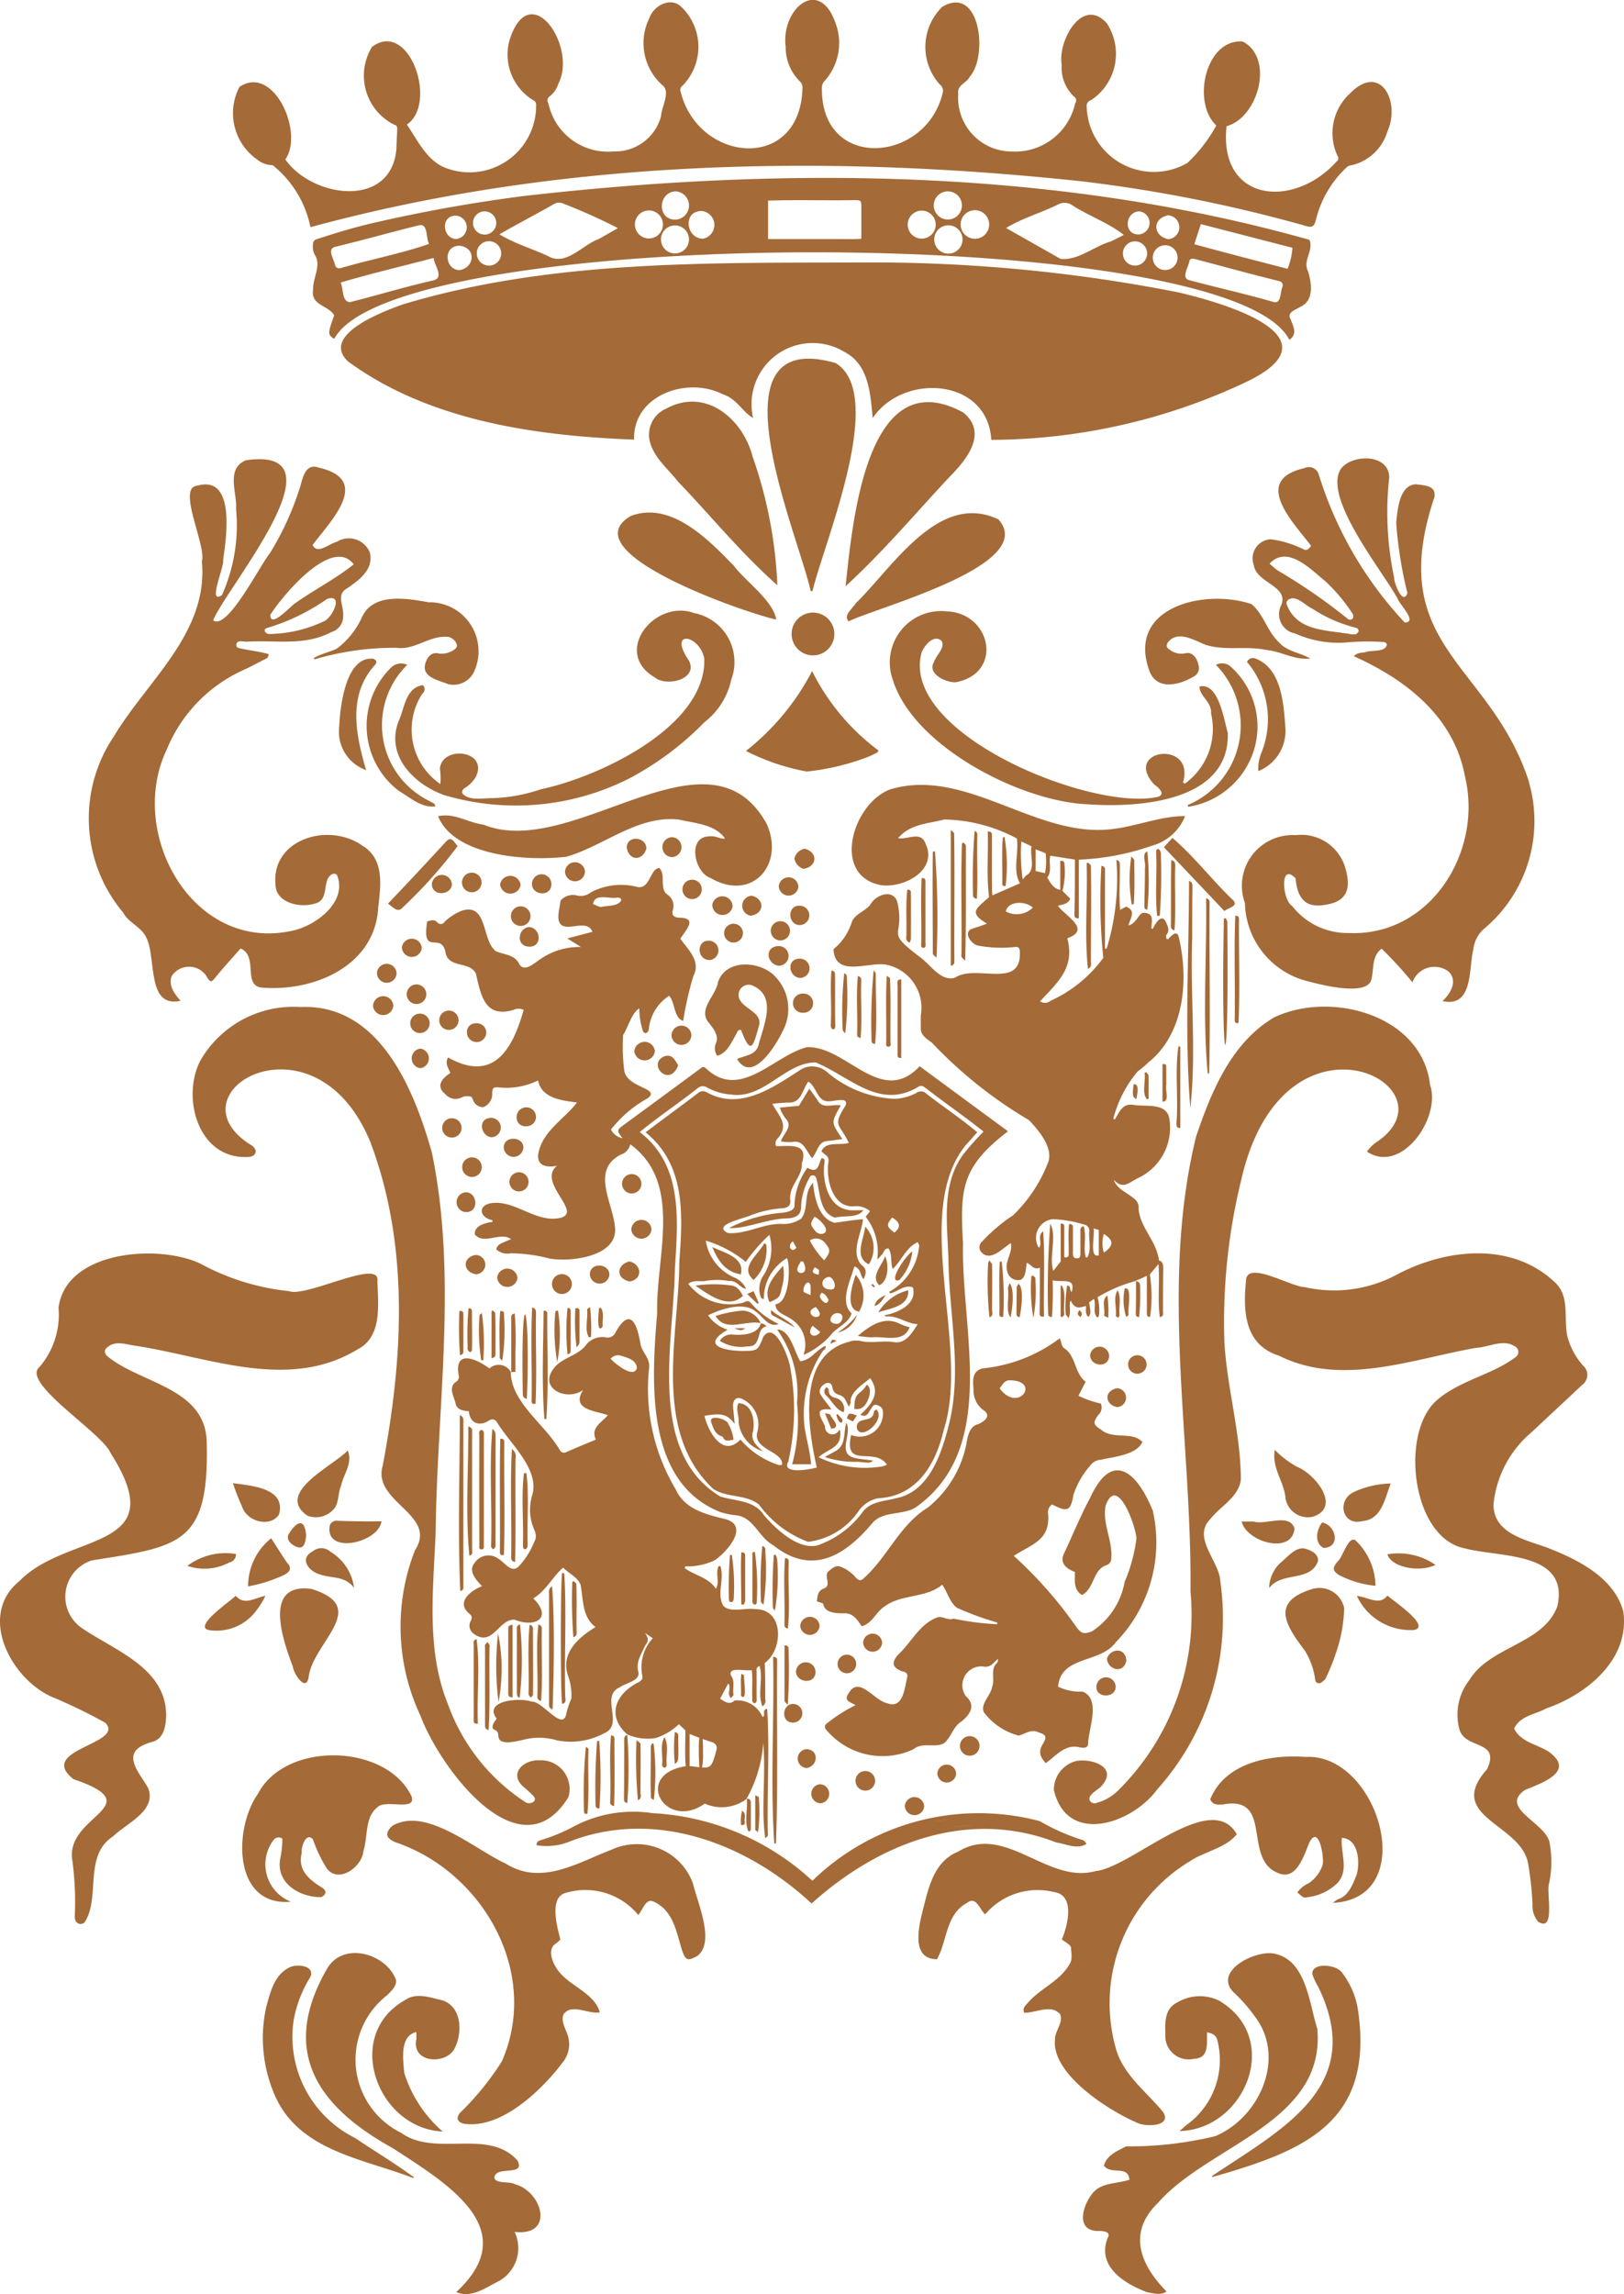 <svg xmlns="http://www.w3.org/2000/svg" width="58.04" height="81.953"><g data-name="Raggruppa 230"><path fill="#a46a37" d="M38.713 65.742a7.5 7.5 0 0 1-1.554-.683 8.53 8.53 0 0 0-8.125 2.131 9.12 9.12 0 0 0-5.722-2.416 4.55 4.55 0 0 0-2.9.527 6.5 6.5 0 0 1-1.053.428c-.08.03-.187.034-.182.191a2.2 2.2 0 0 0 1.1-.1c3.082-1.24 6.4.017 8.728 2.182 2.4-2.161 5.586-3.409 8.74-2.182.348.051.76.267 1.087.051-.038-.047-.072-.111-.123-.132m-5.361-.654a4 4 0 0 1 .581-.072 5 5 0 0 0-.581.072m.624.191a9 9 0 0 1 .874-.068 12 12 0 0 0-.874.068m10.116-33.1c-.756-.713-1.4-1.571-2.186-2.241-.111.118-.2.221-.306.331.726.768 1.444 1.52 2.161 2.28.149-.119.492-.17.331-.369m-.288.14a.2.2 0 0 0 .046-.021.1.1 0 0 1-.046.021m-27.814-2.3c-.709.768-1.393 1.507-2.122 2.267.17.1.343.352.522.14a16.7 16.7 0 0 0 1.97-2.2c-.1-.093-.208-.356-.369-.2m.446 20.517c0 2.1-.076 4.211.017 6.3.14-.038.11-.123.11-.191v-5.825c.008-.136.008-.195-.132-.28m26.8-18.246c0-.072.025-.17-.123-.208.03 2.067-.136 4.241.059 6.261l.051-.012c.047-2.013 0-4.029.013-6.041m-.62 1.193c0-.6 0-1.193.009-1.791 0-.089.009-.179-.123-.234 0 2.683-.166 5.489.047 8.121.221-1.957-.009-4.084.068-6.1M27.774 59.37c0-.081.017-.17-.144-.182.047 2.216-.106 4.5.042 6.669h.06c.081-2.152.021-4.326.042-6.487m6.334-25.093c-.009-1.5.017-3.005-.009-4.5-.009-.038-.055-.064-.119-.132v4.861c.157-.047.127-.149.127-.229M16.872 55.384v-4.203c0-.076.034-.17-.136-.221.009 1.532-.106 3.112.038 4.618.128-.038.1-.123.1-.195m3.328 5.26c-.042-1.469.051-2.959-.034-4.419-.009-.021-.051-.026-.076-.038-.064.208-.064 4.47 0 4.687.153-.042.115-.149.115-.229m23.66-27.709a.5.5 0 0 0-.067-.135c-.021.008-.043.012-.06.021-.11 5.671.191 6.3.123.11M19.729 56.674c-.132.081-.106.187-.106.276v3.905c0 .076-.017.17.127.216.043-1.456.081-2.946-.017-4.4m-2.021-5.3c0-.144.017-.213-.115-.327-.123 1.393 0 2.819-.047 4.22a.4.4 0 0 0 .072.085c.115-.055.085-.165.089-.271Zm-.505-.289c-.115.038-.076.132-.076.208q-.006 1.942 0 3.884c0 .072-.03.178.081.178s.072-.127.081-.2V51.27c0-.072.017-.153-.081-.187m.811.442c0-.068-.013-.136-.144-.123-.03 1.35 0 2.7-.013 4.054 0 .076.042.123.144.089.042-1.337 0-2.678.013-4.02M34.438 30.1c-.021.009-.038.021-.059.03-.047 1.316 0 2.636-.017 3.953-.021.128.03.131.132.242.038-1.375.021-2.734.025-4.11 0-.042-.051-.076-.081-.115M18.294 51.771c-.068 1.278 0 2.547-.025 3.825 0 .081-.017.17.14.208.034-1.236 0-2.462.017-3.7a.31.31 0 0 0-.132-.335m1.265-4.869c-.009-.034-.046-.055-.068-.081-.021 0-.042.013-.064.017-.009 1.278-.072 2.59.03 3.858h.068c.089-1.248.025-2.538.034-3.795m24.72-14.06c0-.076-.021-.136-.131-.118-.051 1.231 0 2.466-.021 3.7 0 .068 0 .14.136.131.055-1.235.008-2.475.017-3.71m-5.294-1.919c-.017-.042-.064-.072-.1-.106l-.051.025c.042 1.248-.085 2.543.047 3.77.153-.076.106-.187.106-.28 0-1.133.021-2.28 0-3.409m-5.578-.51a.4.4 0 0 0-.072.017c-.017 1.214 0 2.437 0 3.646.017.042.06.068.132.14a32 32 0 0 0-.055-3.8M19.156 46.927c0-.119 0-.165-.136-.221-.059 1.117 0 2.229-.021 3.345 0 .076.034.132.14.094.051-1.066 0-2.148.017-3.218m-.471 2.857c0 .076 0 .149.144.191.14-3.468-.225-4.474-.144-.191m-1.265 8.877c-.046.055-.11.093-.085.174V61.6c0 .081-.017.165.127.208.06-.993.013-1.987.034-2.98.017-.072-.034-.115-.076-.165m-.39-.1c-.136.03-.1.127-.1.2v2.653c0 .085-.017.179.149.161-.042-.993.081-2.05-.046-3.018m1.779-5.93h-.085c-.106.836-.009 1.706-.038 2.556 0 .059 0 .153.068.161.085-.009.1-.094.1-.166-.03-.845.059-1.711-.042-2.547m2.6 9.56a1 1 0 0 0-.076.009 22 22 0 0 0-.055 2.259c0 .076.009.149.14.144a16.4 16.4 0 0 0-.009-2.411m20.703-24.822c-.136.87 0 1.846-.072 2.755 0 .085-.009.174.136.17V37.4Zm-10.04-2.191v2.488c0 .068 0 .136.132.127V34.99c-.174 0-.136.11-.136.191m-12.71 23.056c0-.11 0-.17-.123-.2-.094.824-.009 1.664-.034 2.5 0 .081-.034.187.132.229.06-.841.009-1.677.025-2.522M31.3 34.786c-.008-.047-.051-.085-.076-.127a20 20 0 0 0-.076 2.488c0 .072 0 .136.127.149.081-.824.017-1.677.025-2.509M18.587 58.033c-.153.038-.11.144-.115.229v2.191c0 .081 0 .165.1.2a12 12 0 0 0 .013-2.615m.344 0c-.085.815-.013 1.634-.038 2.45-.013.068.047.11.076.161.03-.03.072-.06.081-.1.012-.751 0-1.515 0-2.267 0-.085.034-.187-.123-.246m-.616.009c-.166.021-.144.106-.144.174v2.242c0 .081-.017.17.153.178v-2.594m3.642 4.088c0-.068-.012-.132-.123-.136-.068.76 0 1.545-.03 2.314 0 .081-.03.174.14.212.03-.8.009-1.588.012-2.39m9.866-24.919c-.009-.751.017-1.507-.017-2.259 0-.03-.051-.046-.115-.093-.047.794-.009 1.566-.021 2.356 0 .072-.03.178.081.174s.072-.106.072-.178m-3.638 18.64c0-.085.021-.187-.131-.191-.06.773 0 1.554-.021 2.327 0 .08-.017.165.123.187.085-.764 0-1.55.03-2.322m4.886-22.164V31.5c0-.068 0-.14-.136-.127-.038.768 0 1.541-.013 2.31 0 .068-.03.174.072.178s.081-.106.081-.174m8.783-2.963c-.021.768-.009 1.524-.013 2.288 0 .081-.034.174.127.229.055-.764 0-1.52.025-2.288 0-.085.017-.182-.14-.229m-.373-.246c0-.051-.051-.14-.085-.145-.094-.008-.081.081-.081.145.034.747-.047 1.5.034 2.241h.094a21 21 0 0 0 .038-2.241M17.8 58.356a10.2 10.2 0 0 0 .017 2.445 6.3 6.3 0 0 0-.017-2.445m17.125-28.43c0-.081.038-.182-.093-.246a22 22 0 0 0-.059 2.25c0 .073-.009.149.136.183.047-.726 0-1.456.017-2.186m-4.147 5.141c0-.076.017-.165-.119-.2-.068.671-.009 1.342-.025 2.013 0 .076-.038.174.123.2.055-.671 0-1.346.021-2.021m-.513-.106c0-.076 0-.153-.094-.187a13 13 0 0 0-.055 2.029c0 .025.034.051.089.127a11.3 11.3 0 0 0 .06-1.97m-2.913 20.499c0-.081.025-.182-.11-.221a15 15 0 0 0-.047 1.982c0 .038.059.076.089.119a8.6 8.6 0 0 0 .068-1.881m-6.321 7.072c.012-.064-.055-.085-.094-.123a18 18 0 0 0-.068 2.267c0 .081 0 .157.123.128.072-.743.012-1.515.038-2.271M18.4 46.923c-.161.03-.128.136-.128.217v1.876c.042 0 .089 0 .149-.009v-.7a12 12 0 0 0-.025-1.38m-.132 2.093.009.008v-.008Zm4.627 15.066c0-.595.012-1.2 0-1.791-.017-.038-.064-.06-.144-.128a16 16 0 0 0 .051 2.144c.131-.055.1-.149.1-.225m9.53-32.306c-.068.556-.017 1.134-.038 1.694a.17.17 0 0 0 .123.2.6.6 0 0 0 .042-.123q.006-.822 0-1.643c0-.064-.009-.136-.127-.123M28.181 58.95c0-.081.013-.174-.144-.166v1.974c0 .038.051.072.115.149a18 18 0 0 0 .03-1.957M16.511 31.513a.35.35 0 0 0 .7.026.35.35 0 0 0-.7-.026M27.795 33.8c-.5.047-.373.658.034.7a.351.351 0 1 0-.034-.7M17.768 45.641a.365.365 0 0 0 .726.013.365.365 0 0 0-.726-.013m-.777-.807c-.48.085-.45.611.017.688a.344.344 0 1 0-.017-.688m-1.953-8.622a.347.347 0 1 0-.06.692.347.347 0 0 0 .06-.692m-.213.335a.15.15 0 0 1 .064-.106.2.2 0 0 0-.064.106m7.845 1.011a.369.369 0 0 0 .734-.013.369.369 0 0 0-.734.013m1.1.17c-.683.246.144 1.168.467.336-.166-.314-.267-.382-.467-.336m-7.62 2.22a.346.346 0 1 0 0 .692.346.346 0 1 0 0-.692m-.17.344a.1.1 0 0 0 .009.038.07.07 0 0 1-.013-.038m2.547 1.588a.342.342 0 0 0 .017.683.342.342 0 1 0-.017-.683m-5.192-5.948a.364.364 0 0 0 .726-.012.364.364 0 0 0-.726.012m10.694-6.024a.357.357 0 0 0-.021.713.357.357 0 0 0 .021-.713m-1.448 12.036a.346.346 0 1 0 0 .692.346.346 0 0 0 0-.692m-5.93.65a.355.355 0 0 0 .017.709c.476-.012.391-.713-.017-.709m-1.214-11.013c0 .446.679.416.718.021a.36.36 0 0 0-.718-.021m3.579-.017c-.013.433.692.488.692.03a.346.346 0 0 0-.692-.03m4.347 30.722c-.021 0-.042 0-.064.008a.4.4 0 0 0-.038.106c.009.607-.021 1.231.009 1.834a.6.6 0 0 0 .1.072 8.5 8.5 0 0 0-.008-2.021m-3.294-16.767a.355.355 0 0 0-.064.7.355.355 0 1 0 .064-.7m-1.138-12.4c-.4.013-.51.654-.047.7.505.047.471-.645.047-.7m1.681 25.148c-.009-.556.012-1.112-.009-1.668 0-.038-.055-.072-.085-.11-.017.009-.038.012-.059.021a17 17 0 0 0 .038 1.982c.144-.055.115-.144.115-.225m7.167-2.566a.5.5 0 0 0-.06-.161c-.021 0-.042.012-.059.017a18 18 0 0 0-.034 1.872c0 .038.047.072.072.11a7.3 7.3 0 0 0 .081-1.838M15.021 37.461a.353.353 0 0 0 0 .7.353.353 0 0 0 0-.7m-.051.51a.12.12 0 0 0 .077 0 .1.1 0 0 1-.077 0m3.494 1.929c-.013.463.675.437.692.009a.346.346 0 0 0-.692-.009m10.108-7.544c-.454-.009-.42.692.013.692a.346.346 0 0 0-.013-.692M35.8 45.064a.3.3 0 0 1-.068.009c-.042.624 0 1.248-.017 1.872 0 .076.034.123.14.093a12 12 0 0 0-.055-1.974M25.345 33.606c-.471-.017-.446.688.017.692a.347.347 0 0 0-.017-.692m.111-1.286a.366.366 0 0 0 .726.068.366.366 0 0 0-.726-.068m10 14.527c0-.556.009-1.112 0-1.664 0-.042-.047-.081-.094-.157a.6.6 0 0 0-.047.1 12 12 0 0 0 .047 1.932c.136-.043.1-.136.1-.213m-12.9-2.925a.362.362 0 0 0 .722-.009.362.362 0 0 0-.722.009m2.165-12.493a.346.346 0 0 0 .017.692.346.346 0 0 0-.017-.692m-8.647 4.678a.345.345 0 1 0-.034.688.345.345 0 0 0 .034-.688M24 37a.355.355 0 0 0 .709-.03A.355.355 0 0 0 24 37m-2.92 8.537a.352.352 0 0 0 .7.009c0-.42-.7-.467-.7-.009m7.62-10.04a.342.342 0 1 0 0 .683.342.342 0 1 0 0-.683m-14.337-1.649a.356.356 0 0 0 .709.025.356.356 0 0 0-.709-.025m8.13 11.216c-.467.123-.492.611.013.717.484-.085.42-.624-.013-.717m5.34-13.406a.351.351 0 0 0 .7.021.351.351 0 0 0-.7-.021m.752 2.59c-.5 0-.4.666.008.688a.344.344 0 0 0-.008-.688m-11.038 5.688c-.48.012-.378.641.009.692a.346.346 0 1 0-.009-.692m4.853-9.654c.085.492.577.475.7.03 0-.425-.7-.488-.7-.03m-2.207.87a.357.357 0 0 0 .713-.017.357.357 0 0 0-.713.017m7.687 1.758a.343.343 0 0 0-.034.683.343.343 0 1 0 .034-.683m-14.408 1.838a.351.351 0 0 0 .7.046.351.351 0 0 0-.7-.046m4.4-3.15a.371.371 0 0 0 .734.017.371.371 0 0 0-.734-.017m-1.184 5.294a.346.346 0 1 0 .692-.021c-.038-.433-.713-.42-.692.021m-.17 4.8a.35.35 0 0 0 .7.008.35.35 0 0 0-.7-.008m12.245-11.371a.46.46 0 0 0-.373.348.49.49 0 0 0 .322.37c.484-.064.543-.586.051-.717M18.005 41.014a.351.351 0 0 0 .7-.034c-.021-.4-.73-.407-.7.034m-3.124-5.845a.35.35 0 0 0 .009.7.35.35 0 0 0-.009-.7m12.094 20.27c-.03.009-.06.013-.085.021v1.673c0 .085-.021.187.119.191.013-.026.034-.047.034-.068a9.2 9.2 0 0 0-.064-1.817M26.861 32a.359.359 0 0 0-.03.713c.5-.064.5-.616.03-.713m5.476 32.513a.347.347 0 0 0 .692.021.347.347 0 0 0-.692-.021m-1.762-.9a.35.35 0 0 0 .7.013.35.35 0 0 0-.7-.013m-4.419-8.066c-.025 0-.047 0-.068.009a15 15 0 0 0-.038 1.545c0 .072.009.144.1.131.03 0 .072-.068.072-.106a7.5 7.5 0 0 0-.068-1.579m13.406 3.715c.047.412.611.539.692.06-.021-.484-.577-.442-.692-.06M18.617 32.379a.35.35 0 0 0-.017.7.35.35 0 0 0 .017-.7m7.875 23.081c-.026.615 0 1.235 0 1.855.025 0 .055.013.081.017a.4.4 0 0 0 .059-.136v-1.613c0-.068-.013-.136-.14-.123m7.815 6.919a.35.35 0 0 0 .7-.012.35.35 0 0 0-.7.012M26.22 33a.336.336 0 0 0-.03.671.336.336 0 1 0 .03-.671m2.38 25.092a.347.347 0 0 0 .692-.017.347.347 0 0 0-.692.017m-.153 1.643c.03.378.683.458.7 0a.35.35 0 0 0-.7 0m-8.506-12.922c-.051.021-.093.034-.093.042a6.7 6.7 0 0 0 .068 1.809 5.4 5.4 0 0 0 .025-1.851m10.328 12.3a.332.332 0 1 0 .034.662.332.332 0 0 0-.034-.662m-1.439 3.375a.338.338 0 0 0 0 .675c.407-.072.454-.645 0-.675m10.13-14.062c.021.395.645.45.679.034a.34.34 0 0 0-.679-.034m.225 11.831c-.017.416.671.412.688.017a.344.344 0 1 0-.688-.017m.743-10.664c-.467.081-.462.577-.008.675a.338.338 0 0 0 .008-.675M18.014 47c0-.08.013-.178-.136-.161-.051.552-.017 1.125-.017 1.677a.3.3 0 0 0 .089.093A7.2 7.2 0 0 0 18.014 47m12.833 11.678a.34.34 0 0 0 .679.013.34.34 0 0 0-.679-.013m9.832-10.261a.33.33 0 1 0-.013.658.33.33 0 0 0 .013-.658M33.5 63.352a.336.336 0 0 0 .671.017.336.336 0 0 0-.671-.017m-5.158-2.479c-.395 0-.446.671 0 .666a.333.333 0 1 0 0-.666m-5.909 1.091v.009h-.009m0 .009c-.115.025-.115.106-.115.2 0 .688 0 1.375-.009 2.063 0 .076 0 .153.119.166a16.6 16.6 0 0 0 0-2.432M35.9 29.9a.4.4 0 0 1-.059.017c-.047.543-.009 1.087-.021 1.63 0 .076.025.132.119.1A6 6 0 0 0 35.9 29.9m-6.6 33.842a.341.341 0 0 0 .03.68.341.341 0 0 0-.03-.68M17.708 48.316c0-.463.008-.93-.009-1.393 0-.038-.055-.072-.085-.106-.017.009-.034.013-.047.021v1.682c.166-.03.14-.128.14-.2m22.83-17.6a.6.6 0 0 0-.106-.119 5.5 5.5 0 0 0 .017 1.715 1 1 0 0 1 .072-.017c.038-.522.021-1.057.017-1.579M17.224 46.911c-.043.034-.085.051-.085.072A6.8 6.8 0 0 0 17.2 48.6l.072-.012a8 8 0 0 0-.051-1.681m3.061-.179a8.6 8.6 0 0 0 0 1.651c.127-.017.11-.1.115-.17v-1.332c0-.076 0-.157-.119-.145m9.564-11.861c0-.081.026-.174-.127-.2-.055.65.017 1.307-.026 1.961 0 .047.034.132.064.136.093.017.1-.064.1-.132-.017-.586 0-1.176-.009-1.762m-13.1 11.865a11 11 0 0 0-.03 1.4.137.137 0 0 0 .093.165c.017 0 .051-.038.06-.064.012-.45 0-.908 0-1.358 0-.076 0-.157-.127-.14m-.323.1a14 14 0 0 0 .021 1.566c.119-.009.123-.081.123-.157v-1.277c0-.072 0-.157-.145-.136M41 30.418c-.208.085-.038.412-.081.586 0 .446-.012.891-.021 1.342 0 .076 0 .149.106.149a10.6 10.6 0 0 0 0-2.076M37 45.654c0-.03-.06-.055-.089-.085-.017 0-.034.013-.051.017a6 6 0 0 0 .072 1.494A5.5 5.5 0 0 0 37 45.654m4.682-6.89v-.62c0-.076-.008-.153-.136-.127v1.337c.267.012.089-.416.136-.59m-21.12 7.977a8 8 0 0 0 .043 1.388.3.3 0 0 0 .106-.17v-1.091c0-.076 0-.157-.149-.128m20.182-.811c0-.11-.064-.14-.144-.165 0 .386 0 .772-.009 1.155 0 .072.013.131.119.131a7.6 7.6 0 0 0 .034-1.121m-13.62 18.28c-.009-.021-.051-.03-.132-.076v1.231c0 .025.06.051.1.081a5.5 5.5 0 0 0 .025-1.236M36.4 45.862c-.03.06-.064.089-.064.123 0 .314-.008.628-.008.942 0 .072.03.128.115.123.034-.174.182-1-.042-1.189m-12.65 16.2c-.179.28-.047.641-.089.968 0 .068.025.127.123.119.013-.025.042-.051.042-.081-.038-.335.089-.7-.076-1.006m12.335-16.22a.7.7 0 0 0-.064.187c.051.28-.089.874.1 1.032.038-.221.161-.972-.038-1.218m-9.393 18.427c.038.369-.1.823.055 1.151.081.017.089-.051.089-.111v-.9c0-.094-.038-.161-.145-.144m-2.449-2.186c0-.076.025-.17-.123-.2a5.6 5.6 0 0 0 0 1.138c.136-.1.136-.1.119-.934m15.958-16.051a2 2 0 0 0 .055 1.019c.03-.03.085-.059.085-.094-.042-.191.144-1.019-.14-.925m-19.107.662c-.059.047-.106.068-.106.085.042.31-.106.756.072 1 .021 0 .042-.013.068-.017a6.5 6.5 0 0 0-.034-1.066m19.957-8.286a.5.5 0 0 0-.081-.106.3.3 0 0 0-.059.021c.051.3-.115.726.093.951l.055-.03c-.009-.276.009-.565-.009-.836m-1.1 7.688c-.17.25-.03.616-.064.917 0 .017.047.034.081.059.026-.038.051-.064.051-.093-.034-.289.072-.624-.068-.883m-2-.178-.038.012v1.1l.047.025c.03-.034.085-.064.085-.094-.047-.335.085-.76-.094-1.04m-11.35 13.923a1 1 0 0 0-.1-.047c-.034.28 0 .531-.012.781.246.251.089-.594.11-.734m-5.114-13.122a.4.4 0 0 1-.068.008c-.017.123-.1.981.131.654-.025-.212.06-.484-.064-.662m18.1-.442c-.225.149-.072.476-.115.713 0 .021.068.042.145.081a4 4 0 0 0-.03-.794m.938-7.548c-.051.391-.042.446.094.535.055-.267.106-.552-.094-.535M26.521 64.689a1.5 1.5 0 0 0-.038.509c.119.021.149-.043.136-.11-.03-.127.072-.293-.1-.4M38.578 46.8c-.089.136-.076.17.038.25.076-.106.059-.144-.038-.25m2.636 7.208c-.527-1.333-1.431-2.284-2.25-.505-.344.641-.62 1.32-.93 1.978-.178.357.064.552.382.679 0 .31-.055.637.255.82.463-.251.365-.9.879-1.066a.25.25 0 0 0 .166-.246c.051-.654-.331-1.239-.2-1.889.407-1.1 1.061.683 1.1 1.176a5.8 5.8 0 0 1-.424 1.562 2.66 2.66 0 0 1-1.172 1.766c-.293.1-.361.08-.539-.14a15 15 0 0 0-2.25-2.56c.68-.441 1.325-.556 1.223-1.549a.32.32 0 0 1 .149-.288c.518.263.658.276.76-.34a3 3 0 0 1 .6-1.048.5.5 0 0 1 .373-.208c.463-.106 1.282-.17 1.494-.637-.386-.395-1.044-.068-1.477-.437-.246-.161-.331-.225-.1-.527a.365.365 0 0 0 .089-.407 3.5 3.5 0 0 1-.8-.28c.085-.161.161-.314.259-.5-.386-.285-.348-.866-.713-1.159-.183-.1-.128-.234-.217-.391a5.46 5.46 0 0 1-2.755 1.074c-.386.1-.348.446-.323.747a.87.87 0 0 0 .4.777c.23.2-.038.378-.221.463-.276.068-.348.31-.4.518a3.9 3.9 0 0 1-1.418 2.471c-1 .615-1.422 1.74-2.271 2.509-.119.119-.178.1-.3-.013a1.3 1.3 0 0 0-.531-.382c-.174-.076-.293.038-.42.14-.238.174.132.518-.2.637-.217.089-.213.267-.238.454.081.025.149.051.225.081.051.34.458.344.726.348.327-.026.492.216.65.462.395-.11.5-.509.832-.717.6-.441 1.469-.28 2.046-.768.2.285.272.637.531.828a11 11 0 0 0 1.444.526.3.3 0 0 0-.017.059 10 10 0 0 1-1.549-.2c-.238.076-.373-.1-.573-.047-.628.216-.943.9-1.409 1.333-.255.288-.208.471.157.6.132.021.2.094.161.225-.085.365-.144 1.121-.7.913-.48-.085-1.023-1.027-1.4-.34-.157.246.03.276.259.407a5.5 5.5 0 0 0-1.044.667.134.134 0 0 0-.013.2 2.62 2.62 0 0 0 3.124.709c.331-.276.76-.03 1.1-.221.259-.221.314-.582.611-.768.323-.255.531-.582.161-.913a.673.673 0 0 1 .611-1.057c.267.055.357-.119.535-.267a.15.15 0 0 1-.034.144c-.246.225-.06.573-.17.849-.042.306-.446.624-.288.921a2.28 2.28 0 0 0 1.239.823c.242-.072.455-.242.713-.115.272.089.3.157.149.412s-.132.42.1.688c.378-.267.7-.7 1.218-.565.157.025.306.034.3-.166.026-.526.458-1.575-.2-1.825a1.8 1.8 0 0 1-.874-.178c.1-1.125 1.511-.815 2.067-1.592a5.11 5.11 0 0 0 1.325-4.657M35.725 49.6c.11-.136.161-.272.331-.288 1.172-.021.356 1.205-.331.288m5.361-11.682c1.261-1.049 1.4-2.963 1.036-4.462-.076-.25-.28 0-.382.1a.3.3 0 0 1-.055-.017c0-.046-.021-.115 0-.14.132-.157.051-.3-.009-.441-.157-.361-.382.034-.475.221l-.055-.013c.013-.234.106-.522-.221-.552-.11-.021-.157.038-.216.11-.1.123-.179.28-.378.34.051-.255.3-.522-.089-.675-.068.039-.127.073-.212.119-.042-.535 0-1.053-.009-1.588 0-.081.009-.17-.123-.2a8.5 8.5 0 0 1-.348 3.171c-.017 0-.038 0-.059-.009v-2.755c0-.076.025-.17-.128-.195a20 20 0 0 0 .068 3.285 4.74 4.74 0 0 1-1.889 1.537.3.3 0 0 1-.37.017c.65-.7 1.248-1.206.972-2.25.874-.319-.055-.781-.335-1.159.178-.064.356-.055.441-.255-.085-.089-.182-.182-.28-.28a2.7 2.7 0 0 0 .072-.959c0-.076-.026-.131-.149-.11v1.036c-.276-.064-.352-.272-.467-.441.187-.242.042-.522.111-.781.293.042.573.089.879.136 0 .6 0 1.354-.017 1.944 0 .085 0 .17.157.153v-2.094a9 9 0 0 0 2.619-.5 1.78 1.78 0 0 0 1.18-1.057c-.947 0-1.846.416-2.8.484-2.636.2-5.069-2.216-7.722-1.444-1.354.48-2.152 3.1-.335 3.43.811.106 2.029-.535 1.579-1.486-.166-.467-.641-.131-.981-.195.442-.514 1.053-.51 1.656-.667a5.7 5.7 0 0 1 2.59.679c.076.556-.161 1.129.11 1.6-.335.149-.65.285-.985.433-.03-.021-.013-2.034-.017-2.14 0-.076-.008-.153-.149-.14.026.772-.051 1.575.047 2.339-.429.4-.768.543-.076.947-.234.1-.357.123-.565.2-.3.157.055.59.293.595a4.5 4.5 0 0 0 1.24.046c.157-.021.2.017.208.166.064 1.375-1.57.42-2.322.93-.518.144-.883-.492-1.265-.752-1.278-.972-.509-.658-.785-1.923-.115-.505-.756-.327-.972.064-.187.246-.586.335-.675.662a2.02 2.02 0 0 1-.641.929c.055 1.036 1.269.433 1.885.552a1.57 1.57 0 0 1 1.235 1.812v.471c0 .242.225.378.4.505a15.7 15.7 0 0 0 3.464 2.763c.356.374.917 1.027.666 1.562a5.2 5.2 0 0 1-1.235 1.843 6 6 0 0 0-1.142.977.26.26 0 0 0 .017.343c.327.348.752-.149 1.049-.331.076.386-.255.654-.119 1.044a.38.38 0 0 0 .365.28c.289.021.285-.386.323-.619.166.059.238.276.467.174 0 .526 0 1.1-.009 1.622 0 .089.021.149.157.123-.021-.917.042-2.14-.03-3.044-.238.182 0 .429-.153.59a.67.67 0 0 1 .5-1.023 4.3 4.3 0 0 1 1.112.191.22.22 0 0 1 .191.225c-.034.314.089.679-.076.955a.2.2 0 0 0-.051-.009c-.1-.361.038-.747-.076-1.117-.136.047-.119.136-.115.212v.8c0 .089-.034.149-.131.14-.166.009-.136-.178-.136-.289v-.772c0-.076.013-.17-.14-.161-.034.348-.009.692-.013 1.04 0 .085 0 .174-.157.144v-1.061c0-.076 0-.157-.128-.136v1.35c-.072.089-.157.2-.263.335-.166-.492.14-1.244-.11-1.685a31 31 0 0 0-.076 3.193c0 .076.012.136.136.14a12 12 0 0 0 .025-1.312c.357.089.832-.119.683.416-.1-.059-.008-.233-.165-.225a4.6 4.6 0 0 0-.051 1.011c0 .038.051.076.1.149.111-.229 0-.446.073-.628.157.28.25.289.552.191 0 .149-.034.289.085.395.136-.153.042-.31.03-.522q.037-.027.17-.123c.085.238-.055.471.11.658.021 0 .042-.013.059-.017a1.6 1.6 0 0 0-.042-.7 5.4 5.4 0 0 1 1.363-.581v-.009a4 4 0 0 0 .4-.178v1.3c0 .085-.009.174.115.174a5 5 0 0 0-.009-1.52c.1-.123.2-.238.31-.373.051.637-.038 1.265.047 1.9.153-.034.115-.128.115-.2 0-.513 0-1.032.009-1.545 0-.153-.034-.255-.153-.28-.085-.7-.675-1.172-.73-1.847a.39.39 0 0 0-.187-.382c-.246-.221-.586-.314-.7-.658.335.369.539.1.883-.064a1.985 1.985 0 0 0 1.1-2.135c-.106-.569-.862-.395-1.286-.475-.391-.055-.484.246-.662.526a.3.3 0 0 0-.051-.03 4.3 4.3 0 0 1 .874-1.694 3 3 0 0 0 .416-.356M36.5 30.061c.153.072.272.127.365.174-.068.348.165.828-.179 1.036-.051.021-.076.1-.136.14a6.5 6.5 0 0 1-.051-1.35m-.552 2.5c.073-.386.726-.378.964-.136a.82.82 0 0 1-.964.136m1.066-2.216c.131.047.237.089.356.136a2.3 2.3 0 0 1-.021.713c-.123-.026-.225-.051-.335-.076Zm2.257 14.498c-.352.127-.132-.73-.187-.959.094.03.145.042.187.055Zm.182-.094a1.1 1.1 0 0 1 0-.666c.356.225.356.416 0 .666m-4.53-4.3c-.577-.492-1.214-.908-1.812-1.375a.27.27 0 0 0-.357-.03 1.8 1.8 0 0 1-.785.212 4 4 0 0 1-2.432-.976.8.8 0 0 0-.977-.03c-.968.624-2.114 1.422-3.286.781a.27.27 0 0 0-.34.03c-.624.475-1.214.9-1.859 1.392 1.43 1.159 1.329 2.929 1.206 4.593-.017 2.674-.99 6.092 1.218 8.151.5.319 1.159.178 1.63.556a3.8 3.8 0 0 0 1.753 1.329 2.57 2.57 0 0 0 1.843-1.155 1.14 1.14 0 0 1 .641-.4c1.4-.064 2.071-1.2 2.365-2.449.955-2.98-1.172-7.726.777-10.159.14-.153.272-.306.416-.467m-3.039 3.044c.293.17.323.352.076.539-.284-.225-.288-.272-.076-.539m-4.058 8.839a3 3 0 0 1-1.363-.908c-.628.662-1.15-.267-1.286-.845.535-.094.8-.1 1.078.288-.017-.255-.042-.437-.06-.666.021-.251.17-.327.382-.2a1 1 0 0 1 .492 1.142c-.182.65.909.683.883 1.172-.009.021-.089.03-.127.017m3.689.055a3.8 3.8 0 0 1-2.259-.331c.412-.352.832-.323.773-.955-.017 0-.038-.017-.042-.013a.263.263 0 0 1-.5-.136c-.17-.373-.42-.671.225-.6-.127-.2-.259-.327-.373-.518-.2-.263.344-.658.412-.272.03.179.119.229.263.276.2.06.221.238.327.416.03-.076.064-.123.06-.161-.03-.365.45-.645.7-.862.306.45.208.794-.352 1.308.25.119.28-.081.391-.229.051-.081.1-.161.216-.115s.191.1.2.229a.83.83 0 0 1-1.138.836c-.272 1.244.823.4 1.282 1.061a1 1 0 0 1-.182.068m.263-6.236a.4.4 0 0 1 .034.051c.276-.059.5-.327.811-.216.165.6-.535.917-1.036 1 .059.025.076.043.089.038.407-.034.7.255 1.12.276-.2.306-.416.7-.836.645-.378-.068-.8.047-1.184-.038a.74.74 0 0 0-.441.025c-1.855.48-1.473 3.044-1.146 4.487-.2.068-1.287.267-1.019-.208a8.4 8.4 0 0 0 .059-3.421c-.059-.331-.548-1.639-.955-1.032-.191.488-.2.492-.717.5-.641 0-1.549-.187-.552-.76a1.32 1.32 0 0 1-.7-.513c.458-.229 1.282-.5 1.706-.132.259.174.45.586.815.442a3.1 3.1 0 0 1-.938-.688c-.136-.157-.14-.157-.352-.068a1.89 1.89 0 0 1-1.94-.68c.187-.149.4-.072.6-.1a2.4 2.4 0 0 1 .857 0c.3-.03.391.263.611.276a.82.82 0 0 0-.407-.395 1.73 1.73 0 0 1-1.036-1.324 4.1 4.1 0 0 1 1.43.76 6 6 0 0 1 .845-.968 1.77 1.77 0 0 1-.242 1.494.87.87 0 0 0-.064.739c.026.047.038.042.106.068a1.68 1.68 0 0 1 .832-1.469c.136.352.068 1.621-.416 1.647.012.323.348.374.56.531a1.076 1.076 0 0 1 .441 1.282 2.8 2.8 0 0 0 .968-.7c.216-.3.637-.412.751-.785-.441-.408-.034-1.193.1-1.677.242.072.2.327.331.458.119-.276.1-.373-.1-.535-.365-.454.026-1.1.077-1.609-.348.025-.671.081-1.015.127-.577-.157-.713-.887-.773-1.427-.361.386-.131.908-.42 1.278a1.1 1.1 0 0 1-.658.191c-.688-.038-1.291.382-1.966.323-.594-.3.641-.531.853-.645A3.9 3.9 0 0 1 28 43.162c.187-.03.267-.115.242-.306-.055-.492.433-.8.416-1.295.246-.739-.408-.611-.917-.616a.226.226 0 0 1 .051-.272c.42-.484.06-.785-.191-1.239a6 6 0 0 1 .624-.047c.412 0 .454-.463.662-.747.288.166.314.671.666.7.187.042.794-.2.667.153-.489.768-.213.628.115 1.337-.335.1-.824-.072-.977.3.191.2.293.144.238.471-.059.611.191 1.579.968 1.49a.76.76 0 0 1 .531.178c-.055.072-.11.136-.157.2A2.03 2.03 0 0 1 31.352 45a3 3 0 0 0 .2-.221c.047-.076.059-.179.2-.179.144.2.064.471.149.735.327-.3.492-.789.9-.959.017.051.06.11.047.153a2.08 2.08 0 0 1-1.066 1.618m-3.443-1.8c.051.1.089.165.123.225-.174.229-.348-.085-.123-.225m1.117.021c.238.289.242.331 0 .658a3 3 0 0 1-.514-.709.39.39 0 0 1 .51.051m-.34-.9c.187.081.624.526.28.611-.195.025-.276-.123-.365-.251s.009-.242.085-.361m.556 2.6c-.386-.017-.34-.424-.034-.45.182.026.327.484.034.45m.3.849c.255.017.119.442-.115.373-.335-.038-.123-.428.115-.373m-.811-.221c.161.191.183.276.081.34-.2.081-.455-.212-.081-.34m-.038-1.422c.17.094.17.094.136.267-.229-.051-.255-.1-.136-.267m-.076 2.089c.1.08.187.153.272.225-.2.272-.518.081-.272-.225m.259-1.032c-.017-.034.03-.094.051-.145.136.021.2.149.259.251-.055.25-.263.017-.31-.106m-.335-.416a3 3 0 0 1 0 .356c-.123-.064-.242-.093-.246-.131-.047-.145.153-.489.246-.225m-.357-.437c-.234-.059-.051-.293.013-.416a1 1 0 0 1 .081.009c.076.144.152.412-.094.407m7.4-5.073c-1.07-.785-2.106-1.549-3.142-2.313-1.375 1.473-2.628-.743-4.033-.68-1.167.3-2.339 1.868-3.549.807-.144-.131-.149-.127-.293-.017q-1.318.974-2.645 1.944c-.318.234-.322.229-.1.518a.58.58 0 0 1-.412-.31 4.3 4.3 0 0 1 1.3-1.112c.166-.11.166-.216-.009-.31-.327-.183-.794-.31-.823-.743a6.5 6.5 0 0 1-.034-1.214c.2-.31.276-.739.577-.955a2.7 2.7 0 0 0 .128.807c.008.038.068.089.1.085a.17.17 0 0 0 .115-.161 1.59 1.59 0 0 1 .726-1.176c.221.255.157.781.5.9a12 12 0 0 1 .365-1.609c.276-.522-.178-.926-.467-1.329.234-.357.628-.76-.076-.751-.179-.034-.234-.1-.191-.28a.48.48 0 0 0-.191-.543c-.31-.216-.042-.709-.293-.951-.335.009-.335.811-.815.667a2.33 2.33 0 0 0-1.63.2.57.57 0 0 1-.492.115.58.58 0 0 0-.594.183c-.021.288-.242.862.178.925.314.047.807-.2.964.187-.28.076-.565.149-.9.238.179.11.306.191.489.306a2.43 2.43 0 0 0-1.444.429c-.216.132-.577.5-.764.174-.179-.356-.543-.314-.837-.458-.509-.378-.28-1.761-1.231-1.435a1.9 1.9 0 0 0-.6.391.157.157 0 0 1-.259.017c-.106-.11-.221-.076-.361-.03-.2 1.269.48.357.65 1.074.081.62.866.323 1.091.789.182.768.31 1.6 1.346 1.295a.41.41 0 0 1 .361 0c-.4 1.427-1.087 2.607-2.7 1.7-.123.208 0 .352.081.556-.3.187-.531.471-.187.747a.48.48 0 0 0 .607.115.47.47 0 0 1 .314-.017c.042.009.068.11.1.174a.38.38 0 0 0 .34.2.5.5 0 0 0 .319-.522c.025-.174.034-.182.2-.187a2.6 2.6 0 0 0 1.443-.246c.115.641.857.717 1.388.789-.471.613-1.22 1.013-1.379 1.813-.076.455.3.522.666.446-.722.586.9 1.63.149 1.855-.9.229-1.664-.679-2.551-.509-.45.11-.335.518.094.6v.059c-.251.038-.662.132-.628.45.319.386.93-.115 1.295.17-.463.187-.463.187-.535.357a.58.58 0 0 0 .526.144 5.8 5.8 0 0 1 1.375.187c.756.14 2.488-.068 2.344-1.138-.081-.87-.87-2.029.221-2.577a.49.49 0 0 0 .327-.365c1.906 1.384.908 4.041.963 6.024-.2 2.4-.45 6.037 2.246 7.111a3 3 0 0 0 .561.119c.641.055.815.789 1.342 1.07 1.388 1.108 2.572.373 3.566-.82.386-.407 1.044-.246 1.515-.526 2.989-2.1 1.626-6.347 1.7-9.437-.115-1.978-.042-2.734 1.6-4M21.5 32.4c-.093.009-.2-.064-.306-.1.064-.412.582-.17.866-.234.068 0 .149.017.14.1-.115.221-.48.178-.7.234m12.973 8.779c-.844 1.078-.62 2.5-.577 3.774.013 1.953.5 3.969.03 5.888-.255 1.027-.692 2.437-1.881 2.678-.407.11-.908.115-1.193.467a3.35 3.35 0 0 1-1.481 1.163c-.709.356-1.634-.5-2.072-1.027-.352-.531-1.01-.489-1.554-.658-2.636-1.588-1.664-5.54-1.626-8.121.106-1.753.306-3.706-1.257-4.9.666-.547 1.375-1.019 2.055-1.554a.284.284 0 0 1 .356-.038 2.05 2.05 0 0 0 .849.25c1.176.179 1.936-1.15 3.027-1.146 1.218.493 2.28 1.724 3.685.862.094-.055.166-.009.246.051.683.531 1.4 1.019 2.071 1.558a10 10 0 0 0-.679.756m-4.907-.42c.166-.013.335-.042.539-.068-.395-.607-.42-.561-.055-1.206-.31-.047-.619.127-.807-.14-.085-.144-.187-.272-.318-.454l-.37.611-.683.064a1.2 1.2 0 0 0 .238.425c.216.276-.106.492-.2.781a1.6 1.6 0 0 0 .416.021c.408-.076.476.327.7.577.2-.238.212-.582.535-.611m18.65-37.39a1.925 1.925 0 0 0-.41 2.195.134.134 0 0 1-.03.2c-1.533 1.715-4.224 1.456-3.935-1.257 1.138-.314 1.719-2.432.577-3.027-1.333-.1-1.825 2.178-.942 3a5.4 5.4 0 0 1-1.032 1.337 2.4 2.4 0 0 1-3.6-1.991.217.217 0 0 1 .153-.25 1.983 1.983 0 0 0 .563-2.75c-.883-.977-1.762.662-1.609 1.481a1.41 1.41 0 0 0 .442 1.142.167.167 0 0 1 .038.242 2.2 2.2 0 0 1-2.267 1.719 1.92 1.92 0 0 1-1.91-2.08c-.051-.293.306-.369.416-.6.654-.743.365-3.286-.985-2.492a2 2 0 0 0-.089 2.779.28.28 0 0 1 .093.327c-.611 2.487-4.351 2.768-4.309-.208a.35.35 0 0 1 .106-.259 2.02 2.02 0 0 0 .4-2c-.582-1.766-1.979-.56-1.8.79a1.7 1.7 0 0 0 .5 1.231.3.3 0 0 1 .1.213c-.055 3.06-3.731 2.713-4.356.157a.18.18 0 0 1 .072-.213 1.98 1.98 0 0 0-.057-2.823c-.382-.356-.981-.03-1.129.408a2.01 2.01 0 0 0 .5 2.432c.242.255-.072.751-.085 1.078a1.7 1.7 0 0 1-1.7 1.257A2.174 2.174 0 0 1 19.6 3.695a.177.177 0 0 1 .055-.259.92.92 0 0 0 .3-.446c.692-1.329-1.023-3.842-1.745-1.554a1.91 1.91 0 0 0 .832 2.135.186.186 0 0 1 .119.2A2.38 2.38 0 0 1 16 6.025c-.73-.233-1.07-1.014-1.46-1.575 1.117-.743.093-3.766-1.244-2.776a1.96 1.96 0 0 0 .8 2.785c.11.021.1.11.1.2q-.018.332-.03.671c-.191 2.14-3.014 1.736-3.969.365.679-.951-.42-3.413-1.639-2.59A2.02 2.02 0 0 0 9.193 5.7a.86.86 0 0 0 .552.2 3.8 3.8 0 0 1 1.35 2.216c8.928-2.429 18.386-2.62 27.56-1.639a52 52 0 0 1 7.972 1.583c.267.089.34.043.407-.225a3.78 3.78 0 0 1 1.074-1.838.3.3 0 0 1 .187-.093 1.74 1.74 0 0 0 1.282-1.189c.5-1.083-.255-2.53-1.367-1.337m6.435 24.552c-1.392-4.275-5.179-4.814-3.379-10.176.064-.42-.365-.407-.65-.454-.611.017-.671.921-.717 1.384a14.7 14.7 0 0 0 .4 2.5c-.153.476-.484-.356-.475-.556a11.2 11.2 0 0 1-.174-3.57c-.009-.879-1.38-.832-1.741-.288-.62 1.032 1.494 3.617 2.034 4.606.068.208.738.866.259.862a13.6 13.6 0 0 1-3.065-5.268.37.37 0 0 0-.522-.246c-1.881.437-.42 1.906.242 2.776-.072.089-.123.179-.246.136a3.7 3.7 0 0 0-1.2-.37.683.683 0 0 0-.6.926c.1.658 1.312.747.959 1.469a.7.7 0 0 0 .51.968 3.8 3.8 0 0 0 1.783.327 8.7 8.7 0 0 1 1.367-.021c.068.009.132.021.132.11-.068.267-.543.166-.764.255-.132.03-.285 0-.412.144 1.86.836 3.575 2.156 3.969 4.288.654 2.683-1.231 5.735-4.16 5.6a2.5 2.5 0 0 1-2.013-.964c-.361-.212-.45-1.592.119-.989.089.874.476 1.121 1.325.887.658-.208.594-.777.45-1.274a1.64 1.64 0 0 0-1.776-1.156 1.81 1.81 0 0 0-1.808 2.424 2.95 2.95 0 0 0 2.05 2.74c.492.14 2.386.666 2.479-.051.081-.373.009-.8.357-1.057a14 14 0 0 1 1.1 1.2.838.838 0 0 1 1.3-.378c.327.336.068.777-.225 1.049 1.108.246.93-1.159 1.1-1.83a1.16 1.16 0 0 1 .441-.8 5.01 5.01 0 0 0 1.545-5.2m-8.962-7.544c-.093-.064-.174-.144-.306-.25.637-.684 1.456.187 1.982.615a6 6 0 0 1 1 1.193c.013.051.017.128-.012.157a.16.16 0 0 1-.153.021 20.5 20.5 0 0 0-2.509-1.736m2.785 2.267c-.03.017-.081 0-.123 0v.013c-.811-.166-1.872-.076-2.3-.947-.042-.106-.11-.2-.009-.288.285-.212.607.2.87.31a5 5 0 0 0 1.579.688c.119.076.081.161-.021.221M13 30.247c-1.2-.908-3.307-.288-3.154 1.346 0 .662.874.853 1.4.688.552-.123.242-.811.607-1.044.072-.034.166-.038.2.046.361.947-.768 1.791-1.6 1.966-3.562.794-5.935-3.485-4.487-6.487a5.32 5.32 0 0 1 2.738-2.827c.25-.115.488-.242.734-.369.068-.03.161-.055.161-.2-.327-.089-.666-.127-1.006-.2-.072-.013-.152-.034-.149-.132.03-.2.259-.1.382-.11 1.023-.064 2.059.166 3.018-.344a.58.58 0 0 0 .42-.56c.038-.373-.276-.777.149-1.006.433-.3.959-.683.8-1.286a.807.807 0 0 0-1.172-.373c-.263.055-.7.475-.87.115.679-.9 2.118-2.331.221-2.764-.446-.161-.56.3-.65.633a10.4 10.4 0 0 1-1.1 2.432c-.348.412-1.52 2.772-2.025 2.39.5-1.214 4.8-6.245 1.172-5.718-.73.306-.31 1.155-.352 1.749a6.1 6.1 0 0 1-.505 3.069c-.535.357.1-1.032.042-1.265.119-.807.45-3.048-.938-2.641-.717.072.348 2.144.179 2.7.237 2.551-1.94 4.241-3.146 6.253A5.23 5.23 0 0 0 4.4 32.6c.187.356.632.509.806.853.408.709 0 2.573 1.244 2.3-.208-.25-.433-.522-.319-.874a.742.742 0 0 1 1.29.068c.089.132.132.14.238.021.3-.374.611-.709.938-1.083.662.276.038 1.371.807 1.4 1.86.136 4.012-.8 4.114-2.878.089-.764.221-1.669-.514-2.165m-.364-10.08c-.658.526-1.4.9-2.085 1.384-.165.1-.908.938-.891.412.428-.671 2.2-2.814 2.976-1.8m-3.061 2.267a7.5 7.5 0 0 0 2.106-1.025c.615-.212.195.68-.119.8a4.7 4.7 0 0 1-1.961.45c-.157-.03-.216-.191-.025-.225m3.91 23.318c.068-.785-2.538.616-3.163.382a8.4 8.4 0 0 1-3.171-.985c-1.515-.709-4.81-.458-5.064 1.584a2.87 2.87 0 0 1-.679 2.11c-.688.556 2.246 2.356 2.538 3.074C6.221 55.46 2.434 54.7.694 56.483c-1.486 1.21-.336 3.435 1.112 4.117a19 19 0 0 1 1.961.947c.722.76-2.483.951-1.142 2.012 2.781.951-.242 1.278-.047 2.845a11.3 11.3 0 0 1 .094 2.076c0 .2.17.335.348.2.586-.879-.047-2.39 1.019-3.073.467-.467 1.55-.9 1.265-1.707-.229-.458-.955-1.163-.221-1.536a2 2 0 0 1 .369-.14c.386-.106.467-.522.484-.866.06-1.745-1.8-2.373-3-3.188a1.36 1.36 0 0 1 .344-2.424c3.167-.5 4.194-.582 4.109-4.207-.03-1.987-2.394-2.1-3.579-3.112-.081-.11-.089-.212.017-.285.272-.259.637-.123.968-.072 2.615.386 5.489 1.651 7.977.14.908-.458.735-1.618.717-2.467M46.745 9.685c-.191-.391.208-.718.055-1.117C37.737 6.013 28.054 5.94 18.744 7a55 55 0 0 0-5.4.964c-.688.161-1.354.361-2.025.581a.17.17 0 0 0-.131.161.63.63 0 0 0 .081.429c.212.365-.094.807-.076 1.2-.106.573.518.556.751.926-.234.662-.234.692 0 .845 2.178-4.092 32.013-4.165 34.135.034.306-.216.14-.475.042-.743-.14-.246.191-.327.348-.433.5-.221.412-.849.276-1.282M33.87 6.836a.503.503 0 1 1 .009 1.006.503.503 0 0 1-.009-1.006m-9.721 0a.506.506 0 0 1-.021 1.011c-.671-.013-.6-.993.021-1.011m-12.18 2.62c-.034-.2-.3-.565.013-.637.433-.11.866-.216 1.295-.331.565-.149 1.129-.3 1.7-.441.327-.073.238.45.357.666-1.027.357-2.089.552-3.133.858-.11.03-.2.012-.229-.115m3.558.552c-1.015.225-2.008.531-3.018.785-.3-.008-.234-.462-.335-.7 1.1-.327 2.2-.582 3.32-.879.021.259.365.671.034.789m.756-2.3a.419.419 0 0 1 .009.836c-.484-.025-.565-.832-.009-.836m.128 1.949c-.535-.03-.582-.879.009-.874.616.076.539.79-.009.874m.934-2.1a.415.415 0 0 1 0 .828.415.415 0 1 1 0-.828m.106 1.936a.436.436 0 0 1 0-.871.436.436 0 1 1 0 .871m3.943-.947c-.552.191-1.07.871-1.681.671-.62-.31-1.278-.48-1.868-.841.662-.382 1.282-.7 1.936-1.074a.36.36 0 0 1 .352-.021 21 21 0 0 1 1.949.874c-.25.14-.467.267-.688.39m1.77-.021a.5.5 0 1 1 .047-1 .5.5 0 0 1-.047 1m.959.535a.5.5 0 0 1-.009-1 .5.5 0 1 1 .009 1m.993-.526c-.6 0-.739-1-.034-.989a.5.5 0 0 1 .034.989m4.831.012h-2.5V7.167c1.032-.034 2.059 0 3.09-.017.225 0 .242.013.242.234V8.53c-.293.025-.565.009-.832.012m3.005-.017a.5.5 0 1 1-.03-1 .5.5 0 1 1 .03 1m.908.535a.506.506 0 0 1 .021-1.011.506.506 0 1 1-.021 1.011m1.006-.531a.51.51 0 1 1-.013-1.019.51.51 0 0 1 .013 1.019m3.027.717c-.641-.365-1.282-.726-1.94-1.1.581-.357 1.261-.543 1.872-.849a.48.48 0 0 1 .489.034c.59.382 1.307.633 1.846 1.061-.161.081-.314.166-.475.238-.586.166-1.184.7-1.791.616m2.666.242a.433.433 0 1 1 0-.866.433.433 0 1 1 0 .866m.1-1.112c-.543-.034-.433-.828.064-.824a.414.414 0 0 1-.064.824m.934 1.269a.443.443 0 0 1 .017-.883.443.443 0 1 1-.017.883m.149-1.1c-.526-.115-.59-.713-.013-.853a.427.427 0 0 1 .013.853m4.088 1.7c-.089.178-.034.641-.335.539-1-.289-2.013-.51-3.018-.781-.272-.089 0-.471.025-.679.03-.089.115-.093.191-.072 1 .263 2 .539 3.01.789a.153.153 0 0 1 .127.2m.182-.637c-1.125-.293-2.225-.573-3.333-.879.081-.259.157-.48.234-.718l3.273.845a2.5 2.5 0 0 1-.174.752M19.326 62.889c-.573-.055-1.167.441-.628.938a4 4 0 0 1 .365.335c.17.183-.1.31-.263.234A7 7 0 0 1 16 60.86c-.786-1.949-.505-4.122-.429-6.172.051-4.491.785-9.068-.136-13.512-.641-2.275-1.881-5.323-4.691-5.2a3.84 3.84 0 0 0-3.587 1.919c-.679 1.324-.072 3.485 1.647 3.439.369.017.458-.272.132-.45C6 39 11.247 35.988 13.23 40.785c1.409 3.719 1.176 7.747.446 11.585-.378 1.3 1.991 1.732 1.154 3.014a7.48 7.48 0 0 0 .2 5.917c.679 1.83 3.549 5.719 5.285 2.9a1.024 1.024 0 0 0-.989-1.316M55.27 61.03c1.452-.5 3-1.77 2.742-3.472-.34-1.219-1.647-1.855-2.747-2.28-.781-.28-1.893-.509-1.889-1.536a3.86 3.86 0 0 1 1.358-2.573c.6-.565 1.206-1.121 1.8-1.685a.442.442 0 0 0 .042-.7 2.5 2.5 0 0 1-.565-1.066c-.131-.658.106-1.422-.458-1.923-1.558-1.46-3.923-1.18-5.672-.238a4.73 4.73 0 0 1-3.251.425c-.48 0-2.1-.993-2.1-.216-.11 1.082-.047 2.28 1.172 2.662 2.259 1.129 4.763.119 7.076-.28.442-.025.947-.319 1.35-.055a.223.223 0 0 1 .038.39c-.853.641-1.987.824-2.806 1.533-1.337 1.138-.921 4.929.993 5.3 1.257.331 3.736.106 3.307 2.063-.5 1.367-2.411 1.422-3.15 2.645a2.01 2.01 0 0 0-.356 1.74c.191.752 1.486.373.993 1.439-1.528 1.711 1.2 1.936 1.464 3.358a12 12 0 0 1 .161 1.482.84.84 0 0 0 .208.615c.619.378.28-1.057.378-1.354a3.7 3.7 0 0 0 .03-1.422c-.055-.743-1.864-1.278-.879-1.94.607-.25 1.817-.658.836-1.367-.416-.263-1-.34-1.231-.823.221-.467.747-.493 1.151-.722m-4.152-22.24c-.263-2.522-3.536-3.413-5.574-2.445-1.533.9-2.25 2.657-2.793 4.262-1.3 5.311-.145 10.847-.2 16.242a8.83 8.83 0 0 1-2.607 7.136 1.7 1.7 0 0 1-.726.416.2.2 0 0 1-.263-.072c-.1-.221.314-.386.433-.543.573-.666-.361-.963-.9-.879a1.06 1.06 0 0 0-.819 1.036c.458 1.987 2.781 1.231 3.693-.017a9.17 9.17 0 0 0 2.259-7.412c-.03-.756-1.027-1.566-.361-2.246.361-.463 1.015-.781 1.091-1.405 0-1.647-.492-3.256-.586-4.9a21.3 21.3 0 0 1 .6-5.812c1.5-6.567 7.7-3.392 4.9-1.392a1.4 1.4 0 0 0-.407.382c1.226.819 2.632-1.176 2.267-2.352m-8.97-28.337a56.5 56.5 0 0 0-11.5-1.074c-5.43.017-11.017-.085-16.263 1.5-.726.259-2.95 1.1-1.944 2.038 2.9 2.122 6.712 2.657 10.218 2.789-.043-1.6 1.915-2.271 3.184-1.613.488.153.688.624 1.07.841a2.185 2.185 0 0 1 3.256-2.365c.887.454.934 1.5 1.019 2.369 1.082-1.626 4.113-1.439 4.237.777a21.5 21.5 0 0 0 9.012-2.021c3.49-1.609-.513-2.819-2.284-3.239m.713 14.081c.009.336.455.565.412.947a2.41 2.41 0 0 1-.934 2.514c-.025-.013-.047-.03-.068-.042.458-1.545-2.186-1.189-1.023.076.136.093.416.331.14.433-2.3.552-9.212-2.22-8.465-5.128.085-.259.446-.7.722-.437.14.242-.2.514-.272.752-.259.424.442.747.781.722 1.7-.319 1.274-2.458-.31-2.53a1.836 1.836 0 0 0-1.938 2.458c.738 2.36 4.551 4.33 6.945 4.432 1.834.132 5.094-.081 5.022-2.547-.14-.48-.331-1.838-1.023-1.656m1.083-.751a.47.47 0 0 0-.484-.025 3.082 3.082 0 0 1-1.015 5.009l.026.06a2.93 2.93 0 0 0 2.216-1.681 2.86 2.86 0 0 0-.743-3.362M24.8 21.9c-1.405-.509-2.929 1.405-1.4 2.3.433.352 1.571.06 1.218-.607-.759-1.1.365-.938.552-.076.089 2.445-3.774 4.245-5.833 4.678a6 6 0 0 1-1.724.319c-.348-.009-.819.11-1.078-.157-.047-.081 0-.157.08-.208a1.2 1.2 0 0 0 .385-.384c.48-.955-1.184-1.155-1.278-.314a2.7 2.7 0 0 1 .017.56 2.353 2.353 0 0 1-.645-3.23.2.2 0 0 0 .017-.306c-.624.1-.645.815-.862 1.282-.48 1.227.531 2.254 1.618 2.645a8.98 8.98 0 0 0 6.585-.573 10.8 10.8 0 0 0 2.724-2.029 2.6 2.6 0 0 0 .959-1.524A1.78 1.78 0 0 0 24.8 21.9m-9.445 6.72a3.017 3.017 0 0 1-.8-4.869.52.52 0 0 0-.6.119 2.92 2.92 0 0 0 .3 4.385c.4.234.807.616 1.3.552 0-.115-.123-.131-.2-.187m23.8 38.223c-1.711.488-3.23-1.728-4.916-.692-.887.365-1.057 1.316-1.273 2.148-.17.688-.357 1.69.522 1.694.378-.684.306-1.6 1.074-2.013.322-.259.45.229.645.412a2.45 2.45 0 0 1 2.454-.8c.777.1.5 1.189.288 1.694.115.094.272.161.327.276.008.221.072.458-.077.65-.365.6-1.07.845-1.507 1.388-.081.085-.153.179-.085.306.437 0 .951-.314 1.278.047.136.285-.187.6-.182.913-.123 1.231 1.914 2.53 2.916 2.959.3.17 1.286.153.947-.374-.611-.747-1.464-1.354-1.706-2.343a5.92 5.92 0 0 1 2.641-6.6c.531-.365 1.3-.476 1.7-.981-.926-1.635-3.77 1.2-5.048 1.316m-14.4.407a2.14 2.14 0 0 0-2.883-1.176c-1.226.467-2.517 1.308-3.8.5-1.1-.5-2.848-2.055-4.05-1.345-.28.259-.229.446.115.586 3.129 1.057 5.188 4.674 3.8 7.828a10 10 0 0 1-1.5 1.843c-.14.182-.094.318.136.382 1.346.208 2.811-1.214 3.566-2.225a1.02 1.02 0 0 0 .14-.968c-.072-.225-.246-.484-.131-.722.3-.395.883.017 1.29-.064-.212-.739-1.168-.947-1.558-1.592-.157-.242-.306-.671-.021-.858a.8.8 0 0 0 .17-.153c-.119-.45-.4-1.477.165-1.655a2.45 2.45 0 0 1 2.62.781c.17-.2.272-.616.552-.475.7.318.807 1.074 1.011 1.736.131.373.2.391.552.2.65-.514-.021-1.94-.17-2.624m22.321 5.23c-.289-.917-.395-2.428-1.5-2.678-.65-.174-2.233.6-1.5 1.363a5.6 5.6 0 0 1 .756.857c1.146 1.469.195 3.621-1.4 4.292a13 13 0 0 1-3.188.365c-.31.166-.692.306-.794.692.268.34.862-.034.913.5-.45.153-1.044.089-1.342.518-.319.395-.59 1.278.182 1.312.182 0 .531 0 .378.259-.395 1.015.624 1.643 1.435 1.936.2.03.484.118.671-.034-.93-.942-1.409-2.093-.31-3.158 1.817-2.08 6-2.87 5.7-6.223M18.4 78.028c-.191-.11-.688 0-.735-.234.059-.45 1.129-.021.828-.611-1.036-1.167-2.942-.106-4.156-.989a2.91 2.91 0 0 1-.5-4.916c.17-.174.429-.407.267-.658-.4-.836-1.821-1.248-2.4-.314-1.715 2.946-.391 4.933 2.326 6.432 1.876 1.227 4.733 2.882 2.276 5.145.526.234 1.057-.157 1.52-.391a1.346 1.346 0 0 0 .565-1.758c1.452.166.993-1.456 0-1.706m9.012-48.59c-2.076-3.774-6.932 1.324-10.129.021-.556-.068-1.027-.429-1.618-.3.59 1.448 3.222 1.609 4.585 1.448 1.337-.382 2.547-1.49 4.016-1.329.573.136 1.29.161 1.656.679-.208.025-.293-.11-.59-.076-.764.03-.505 1.29.064 1.481 1.486.874 2.666-.467 2.016-1.923m19.249 33.327c-1.269-.093-2.866.2-3.4 1.515.1.221.28.187.454.183 1.813-.336.7 1.931 1.953 2.441.675.318.938-.62 1.138-1.087.348-.662.543.586.467.823a1.3 1.3 0 0 1-.492.637 1 1 0 0 0-.407.331c.11.076.2.221.348.17a1.83 1.83 0 0 0 1.1-.522c.407-.471.089-1.057.144-1.6.59.034.654.845.531 1.308-.14.348-.288.768-.675.887a1 1 0 0 0-.174.127c3.159-.157 1.622-5.357-.981-5.213M14.711 64.18c-.9-1.9-4.508-1.987-5.489-.1-.883 1.239-.9 4.046 1.176 3.858a1.433 1.433 0 0 1-.624-2.2.224.224 0 0 1 .318-.051 3.6 3.6 0 0 1-.076.709c-.165.883.692 1.38 1.452 1.38.17-.072.229-.2.064-.327-.463-.284-.909-.628-.747-1.252-.038-.2.157-.768.4-.484a5 5 0 0 0 .488 1.027c.416.569 1.269-.034 1.316-.62.161-.5.047-1.2.489-1.545.272-.323 1.409.157 1.231-.395m33.83 7.667a2.9 2.9 0 0 0-.561-1.354c-.182-.319-1.125-.408-1.074.042a2.3 2.3 0 0 0 .2.429c1.758 3.57-1.282 5.09-3.791 6.776a.1.1 0 0 1 .017.034c3.282-.934 5.774-1.94 5.209-5.926m-35.87 4.52a4.03 4.03 0 0 1-2.169-4.224 4.4 4.4 0 0 1 .59-1.515c.187-.416-.5-.48-.751-.34-.539.267-.675.874-.823 1.405a5.12 5.12 0 0 0 .365 3.29c.913 1.881 3.15 2.148 4.891 2.827a.1.1 0 0 0 .017-.03c-.679-.5-1.414-.942-2.118-1.413m-.246-24.55c-.492.543-2.615 1.507-1.443 2.326a.84.84 0 0 0 .917-.2c.225-.212.166-.582.288-.857.089-.425.433-.824.238-1.274M11.8 55.43a.47.47 0 0 0-.611-.017c-.5.255-.179.7.225.828.462.161.9.042 1.239.484a1.76 1.76 0 0 0-.853-1.295m.263-1.1a.25.25 0 0 0-.276.166c-.2 1.057 1.736.637 1.847-.149-.531.012-1.04 0-1.571-.017m-1.728.446c-.174.251.166.489.378.51.191-.009.2-.255.229-.42-.047-.616-.31-.552-.607-.089m36.025-2.373a3.4 3.4 0 0 1-.8-.607c-.119.662.344 1.138.386 1.749a.81.81 0 0 0 .981.637c1.027-.344.072-1.524-.565-1.779m.229 2.912c-.331-.025-.59.327-.832.518a1.26 1.26 0 0 0-.4.9c.446-.607 1.481-.2 1.745-.968.026-.271-.3-.407-.509-.45m-1.795-.959h-.425c.178.734 1.808 1.2 1.889.246-.182-.56-1.023-.11-1.464-.246m2.449.034c-.229.314-.259.747.055.908.62-.013.454-.811-.055-.908M29.866 12.97c-4.61-1.324-1.333 6.117-.892 8.151a.3.3 0 0 0 .064-.009c.425-1.758 2.666-7.013.828-8.142m-14.522 8.55c-.794-.14-2.025-.369-2.42.556a2.9 2.9 0 0 1-.891 1.1c-.267.123-.561.182-.811.327q-.002.03.008.055a10.1 10.1 0 0 1 2.938-.416c.654.093 1.167-.437 1.8-.391.191-.021.5.288.288.441a.77.77 0 0 1-.577.153c-.208-.055-.369.068-.454.289-.221.556.433.658.794.807a.81.81 0 0 0 .926-.45 1.75 1.75 0 0 0-1.6-2.475m30.378 1.443c-.433-.386-.56-1.027-1-1.379-1.694-.565-4.5.115-3.634 2.415.276.679 1.07.476 1.562.179a.335.335 0 0 0 .191-.374c-.038-.237-.2-.543-.5-.458a.68.68 0 0 1-.561-.149c-.1-.064-.11-.153-.034-.255.352-.433.938-.059 1.346.1.7.221 1.448.026 2.169.183.561.055.977.365 1.571.306-.386-.217-.807-.246-1.117-.565M27.663 34.841c-.543-.51-1.7-.59-2 .234-.068.484-.692.938-.369 1.414.174.225.425.492.288.794a.45.45 0 0 0 .051.433c.361-.094.518-.5.688-.79.034-.068.051-.144.161-.136.361.959.441.573.645-.153.115-.437-.463-.569-.662-.879a.363.363 0 0 1 .416-.556c.917.386.4 1.439.225 2.14-.1.356-.458.352-.764.492.561.921 1.431-.552 1.668-1.074a1.66 1.66 0 0 0-.352-1.919M26.9 16.32c-.344-1.346-1.669-2.488-3.078-1.728a1.016 1.016 0 0 0-.616 1.087c.106.628.653 1.049 1.027 1.528 1.18 1.231 2.275 2.577 3.549 3.7a15.8 15.8 0 0 0-.882-4.587m7.548-1.571c-3.494-1.932-3.982 3.961-4.228 6.193 1.324-1.21 2.479-2.581 3.7-3.889.581-.586 1.409-1.549.526-2.3M15.815 71.464c-.42-.1-.929-.288-1.316-.025-2.263 1.248-1.015 4.606 1.32 4.708a4.6 4.6 0 0 1-1.371-2.089c-.038-.467-.178-1.324.433-1.465v.259c-.178.815.968.929 1.337.382.323-.569.306-1.533-.4-1.77m27.793.03a1.57 1.57 0 0 0-1.55.051c-.433.212-.428.7-.412 1.117a.836.836 0 0 0 1.027.887c.548-.021.446-.539.463-.947.182.042.3.089.357.246a2.85 2.85 0 0 1-1.096 3.07c-.076.064-.144.128-.242.213 2.318-.051 3.68-3.269 1.448-4.636M26.194 20.178c-.917-.942-2.233-2.28-3.651-1.745-2.225 1.312 4.292 3.524 5.2 3.7-.123-.7-1.108-1.358-1.545-1.957m9.484-1.621c-2.135-1.014-3.778 1.715-5.1 3-.106.179-.463.437-.25.641 1.019-.505 6.792-2.013 5.353-3.638m-6.661 5.417a8.8 8.8 0 0 1-2.365 2.853 7.9 7.9 0 0 0 2.174.735 8.6 8.6 0 0 0 2.085-.484 3.5 3.5 0 0 0 .441-.2c.013-.021.026-.047.038-.068a7.94 7.94 0 0 1-2.373-2.836m15.843-.45a.23.23 0 0 0-.3.123 3.18 3.18 0 0 1 .531 3.2 1.55 1.55 0 0 0-.127.7 1.55 1.55 0 0 0 .968-1.541c-.064-.87-.132-2.123-1.074-2.483m-31.52.009c-1-.1-1.193 1.732-1.223 2.445a1.45 1.45 0 0 0 .964 1.533c-.378-1.273-.667-2.687.323-3.765.072-.106.051-.149-.064-.212m33.536 33.238c-1.448.454-.964 1.252-.255 2.186a2.6 2.6 0 0 1 .356.913c.026.1 0 .216.11.255s.191-.072.272-.136a8 8 0 0 0 .5-1.321 5.2 5.2 0 0 0 .174-1.222.9.9 0 0 0-1.155-.675m-35.757-.009c-1.758-.233-1 1.872-.658 2.781.03.267.484.938.565.352.17-1.248 2.228-2.479.093-3.133m-2.7.246c-.178.182-1.515 1.087-.976 1.223a1.77 1.77 0 0 0 1.736-.73 3 3 0 0 0 .3-.492c-.378.072-.747.361-1.061 0m41.16-.01c-.284.382-.7.047-1.091.017a2.115 2.115 0 0 0 2.046 1.214c.62-.132-.756-1.044-.955-1.231m-1.12-1.957c-.276-.229-.467.6-.671.752-.174.221-.178.318.064.475a3.6 3.6 0 0 0 1.3.382 2.28 2.28 0 0 0-.7-1.609m-38.194.79c-.2-.285-.382-.59-.573-.879a2.19 2.19 0 0 0-.824 1.719 5 5 0 0 0 .985-.28c.238-.1.718-.242.412-.56M48.392 53.3c-.632.289-.428 1.231.3 1.04.688-.051.8-.811 1.011-1.342a3.3 3.3 0 0 0-1.312.3m-40.066-.31a8 8 0 0 0 .318.815c.183.586 1.04.768 1.329.3.259-.942-.989-1.027-1.647-1.117m19.966-30.345a.764.764 0 0 0 1.528.017.764.764 0 0 0-1.528-.017m21.294 32.887c.132.45 1.108.666 1.719.378a2.32 2.32 0 0 0-1.719-.378m-42.893.412a1.9 1.9 0 0 0 1.508-.123.29.29 0 0 0 .234-.3 2.27 2.27 0 0 0-1.741.425m24.94-11.061c-.115.335-.535.726-.208 1.032.289-.11.37-.675.208-1.032m-5.383 2.573c.225.089.259.085.378 0Zm3.248.628c-.327.136-.5.505-.9.548-.208-.34-.365-1.146-.823-1.129a3.88 3.88 0 0 1 .709 2.62 5.9 5.9 0 0 1-.174 2.19h.679c-.038-.45-.165-.874-.234-1.32a4.06 4.06 0 0 1 .65-2.726c.047-.042.123-.081.1-.182m.844-4.852c-.76-.093-.976-1.048-.883-1.7.013-.076.009-.153-.11-.153-.119.284-.127.552-.5.34a2.4 2.4 0 0 0-.463 1.38c-.034.165-.263.2-.4.225a5 5 0 0 0-1.936.547c.632.038 1.38-.348 2.118-.344.336-.038.463-.144.459-.484a2.2 2.2 0 0 1 .293-.959.125.125 0 0 1 .242 0c.153.48.089 1.227.675 1.418.335-.093.8.03 1.014-.267-.2 0-.361.009-.514 0m1.749 4.029c-.518-.229-1.011.1-1.439.467.183.017.34.042.5.047.467-.051 1.142.216 1.354-.361a2 2 0 0 1-.412-.153M26.1 45.921a4.4 4.4 0 0 0-1.244.008c.488.336 1.176.858 1.694.365-.1-.191-.208-.357-.45-.373m1.091 1.358c-.11.395-.645.425-.985.4a.48.48 0 0 0-.48.221 1.4 1.4 0 0 0 .981.2c.25 0 .314-.072.4-.318.051-.153.06-.348.285-.4a.27.27 0 0 0-.2-.106m-.658-.454a4.3 4.3 0 0 0-.959.191c.357.6 1.057.136 1.609.255a.74.74 0 0 0-.65-.446m-1.078-2.272c.2.467.446.883 1.019.976.153-.607-.6-.773-1.019-.976m5.128.993c-.119.335-.407 1.231.119 1.316a1.13 1.13 0 0 0-.119-1.316m-3.2-1.091-.072-.034c-.216.412-.9.874-.378 1.308a1.5 1.5 0 0 0 .45-1.274m.6.768c-.314.361-.726.8-.48 1.3.348-.153.373-.187.433-.51a1.6 1.6 0 0 0 .047-.789m2.938-1.4c-.047.441-.416 1.1.132 1.345a1.11 1.11 0 0 0-.132-1.345m.471 3.06c.433-.144 1.1-.212 1.066-.785a1.72 1.72 0 0 0-1.066.785m.743-1.146a1.8 1.8 0 0 0 .471-1.019c-.17.038-.934 1.146-.471 1.019M27.565 46.8c-.042.149.026.183.1.221.246.131.488.267.735.4-.221-.267-.565-.373-.837-.62m2.369.807a.96.96 0 0 0 .7-.637 2.8 2.8 0 0 1-.7.637m-3-1.481c-.089.038-.161.072-.229.1.128.123.246.237.365.348a.3.3 0 0 1 .051-.021c-.059-.14-.119-.276-.187-.429m4.322.531c.149-.042.242-.136.395-.395-.191.1-.352.187-.395.395m-5.005.794c.225.089.259.085.378 0Zm3.426.561.221-.11c-.161-.064-.161-.064-.221.11m1.512-2.144a1 1 0 0 1-.051.042l.1.085c.06-.043-.025-.081-.046-.128m-.646 6.215c-.645-.144-.072-.87-.3-1.252-.106.391 0 .819-.407 1.023l-.361.2a3.4 3.4 0 0 0 1.193.17c.412.042.412.051.539-.042-.229-.034-.442-.047-.667-.094m.442-2.619a1.3 1.3 0 0 1-.221.259c-.238.153-.221.382-.229.607.225.038.378-.064.484-.319s.1-.446-.034-.547m.335.887c-.038.03-.081.047-.085.073-.025.454-.637.127-.611.594.149.488 1.053-.319.7-.667m-1.452-.412c-.132-.03-.263-.1-.25-.288 0-.025-.038-.06-.072-.1a.184.184 0 0 0-.03.289c.213.191.357.531.637.607a.41.41 0 0 0-.285-.51m-.2.6c-.025-.034-.106-.03-.187-.051l.225.552c.378-.042.033-.335-.039-.5m.6.131c.068.034.136.072.216.11.047-.081.093-.144.136-.212-.263-.106-.3-.094-.352.1m-.34-.153a.3.3 0 0 0-.038.03c.051.242.208.395.221.17-.055-.072-.123-.132-.183-.2m-3.022.65c.093-.458-.042-1.019-.51-1.04-.119.187.021.454 0 .667a1.22 1.22 0 0 0 .862 1.048c-.208-.182-.429-.373-.357-.675m-.87-.3c-.06-.187-.76-.365-.6-.021.072.221.149.412.4.48.068.2.216.131.382.11a1.4 1.4 0 0 0-.187-.569m1.4 10.179c-.225.03-.038.238-.174.294a.98.98 0 0 0-.994-.59c-.208.174-.356.039-.522-.064.1-.191.191-.365.289-.543.131.161-.073.357.1.522.038-.051.1-.1.089-.131-.042-.225.064-.463-.089-.675-.132-.335.539-.145.743-.195.038.318 0 .658.018.976 0 .077-.03.174.08.209.1-.034.072-.119.072-.187v-.922c0-.076-.034-.174.11-.221.131.463-.085 1 .1 1.439a.23.23 0 0 0 .1-.263c0-.42 0-.853-.017-1.286.666-.484.7-1.936-.353-1.923-.335-.055-.887.14-1.124-.115-.259-.412.05-.959-.111-1.422h-.059c-.132.259.05.565-.1.811-.259-.407-.751-.471-1.112-.738 0-.021.013-.042.017-.064a2.3 2.3 0 0 0 1.044-.213c.42-.272 1.266-1.218.412-1.469-.709-.174-1.477-.349-1.8-1.075a7 7 0 0 1-.946-4.351c.033-.323-.234-.518-.306-.811-.111-.692-.352-1.414-.9-.433a.3.3 0 0 1-.352.169.74.74 0 0 0-.718.3c-.306.378-.844.42-1.142.82-.543.726.5 1.176 1.057.76-.433.7.4.738.887.9-.233.276-.632.455-.428.875-.374.152-.722.3-1.07.45a.164.164 0 0 1-.216-.068c-.518-.913-1.757-1.715-1.757-2.8a.493.493 0 0 0-.764-.124c-.45-.339-1.261-.7-1.1.234a.206.206 0 0 1-.085.238c-.3.2-.085.513-.025.772.046.238.268.263.475.285.042.437.37.552.722.331a.188.188 0 0 1 .28.055c.45.759 1.524 1.66 1.269 2.594a1.77 1.77 0 0 0 .021 1.137c.064.166.166.344.047.544a2.8 2.8 0 0 1-.531.853c-.272.322-.514-.11-.759-.25a.59.59 0 0 0-.849.165c-.221.263.025.569.272.82-.4.152-.934.565-.472.968.1.08.132.132.073.263a.35.35 0 0 0 .1.467c.683.5.9-.548 1.469-.5.734.3 1.367-.068.662-.76.467-.289.692-.781 1.066-1.1.221.221.513.335.624.615.1.544.055 1.151.535 1.508-.607.365-1.257.929-.985 1.736a2 2 0 0 1 .118.828 3 3 0 0 0-.195.6c-.166.505-.849-.53-1.223-.5-.42-.153-1.744-.047-1.248.611-.085.115-.182.217-.135.361.178.093.178.093.2.3.055.3.628.144.849.1a2.24 2.24 0 0 1 1.248.013 2.52 2.52 0 0 0 1.673-.254c.751-.31-.174-1.325.577-1.652.208-.152.722-.221.65-.543-.1-.361.115-.633.237-.929.128-.174.14-.251 0-.459l.28.187a1.52 1.52 0 0 0-.377 1.333c.03.123-.03.174-.124.234-.82.4-1.176 1.2-.407 1.873h.009a1.77 1.77 0 0 0 1.01.123 2.16 2.16 0 0 0 .82-.492c.085.081.17.157.233.222 0 .441-.025.857.013 1.278-1.9.3-.735 2.335.68 1.337a1.48 1.48 0 0 0 1.49-.165 4.8 4.8 0 0 0 .6-2.008c.1 1.142-.08 2.292.068 3.4.131-.055.093-.136.093-.208-.03-1.46.072-2.946-.021-4.4m-2.772 2.043v-1.149q.18.07.348.134a3 3 0 0 0-.02.3v.264c0 .164.013.327.021.489-.1-.012-.212-.028-.355-.042m.973-.6c-.162.6-.2.677-.525.647a1.6 1.6 0 0 0 .038-.359v-.319c0-.1-.006-.22-.013-.337q.151.057.312.106c.161.049.212.157.183.263m-3.786-13.952a.35.35 0 0 1 .4-.1c.225.072.518.144.539.428-.1.4-.781-.149-.942-.331" data-name="Tracciato 18416"/></g></svg>
